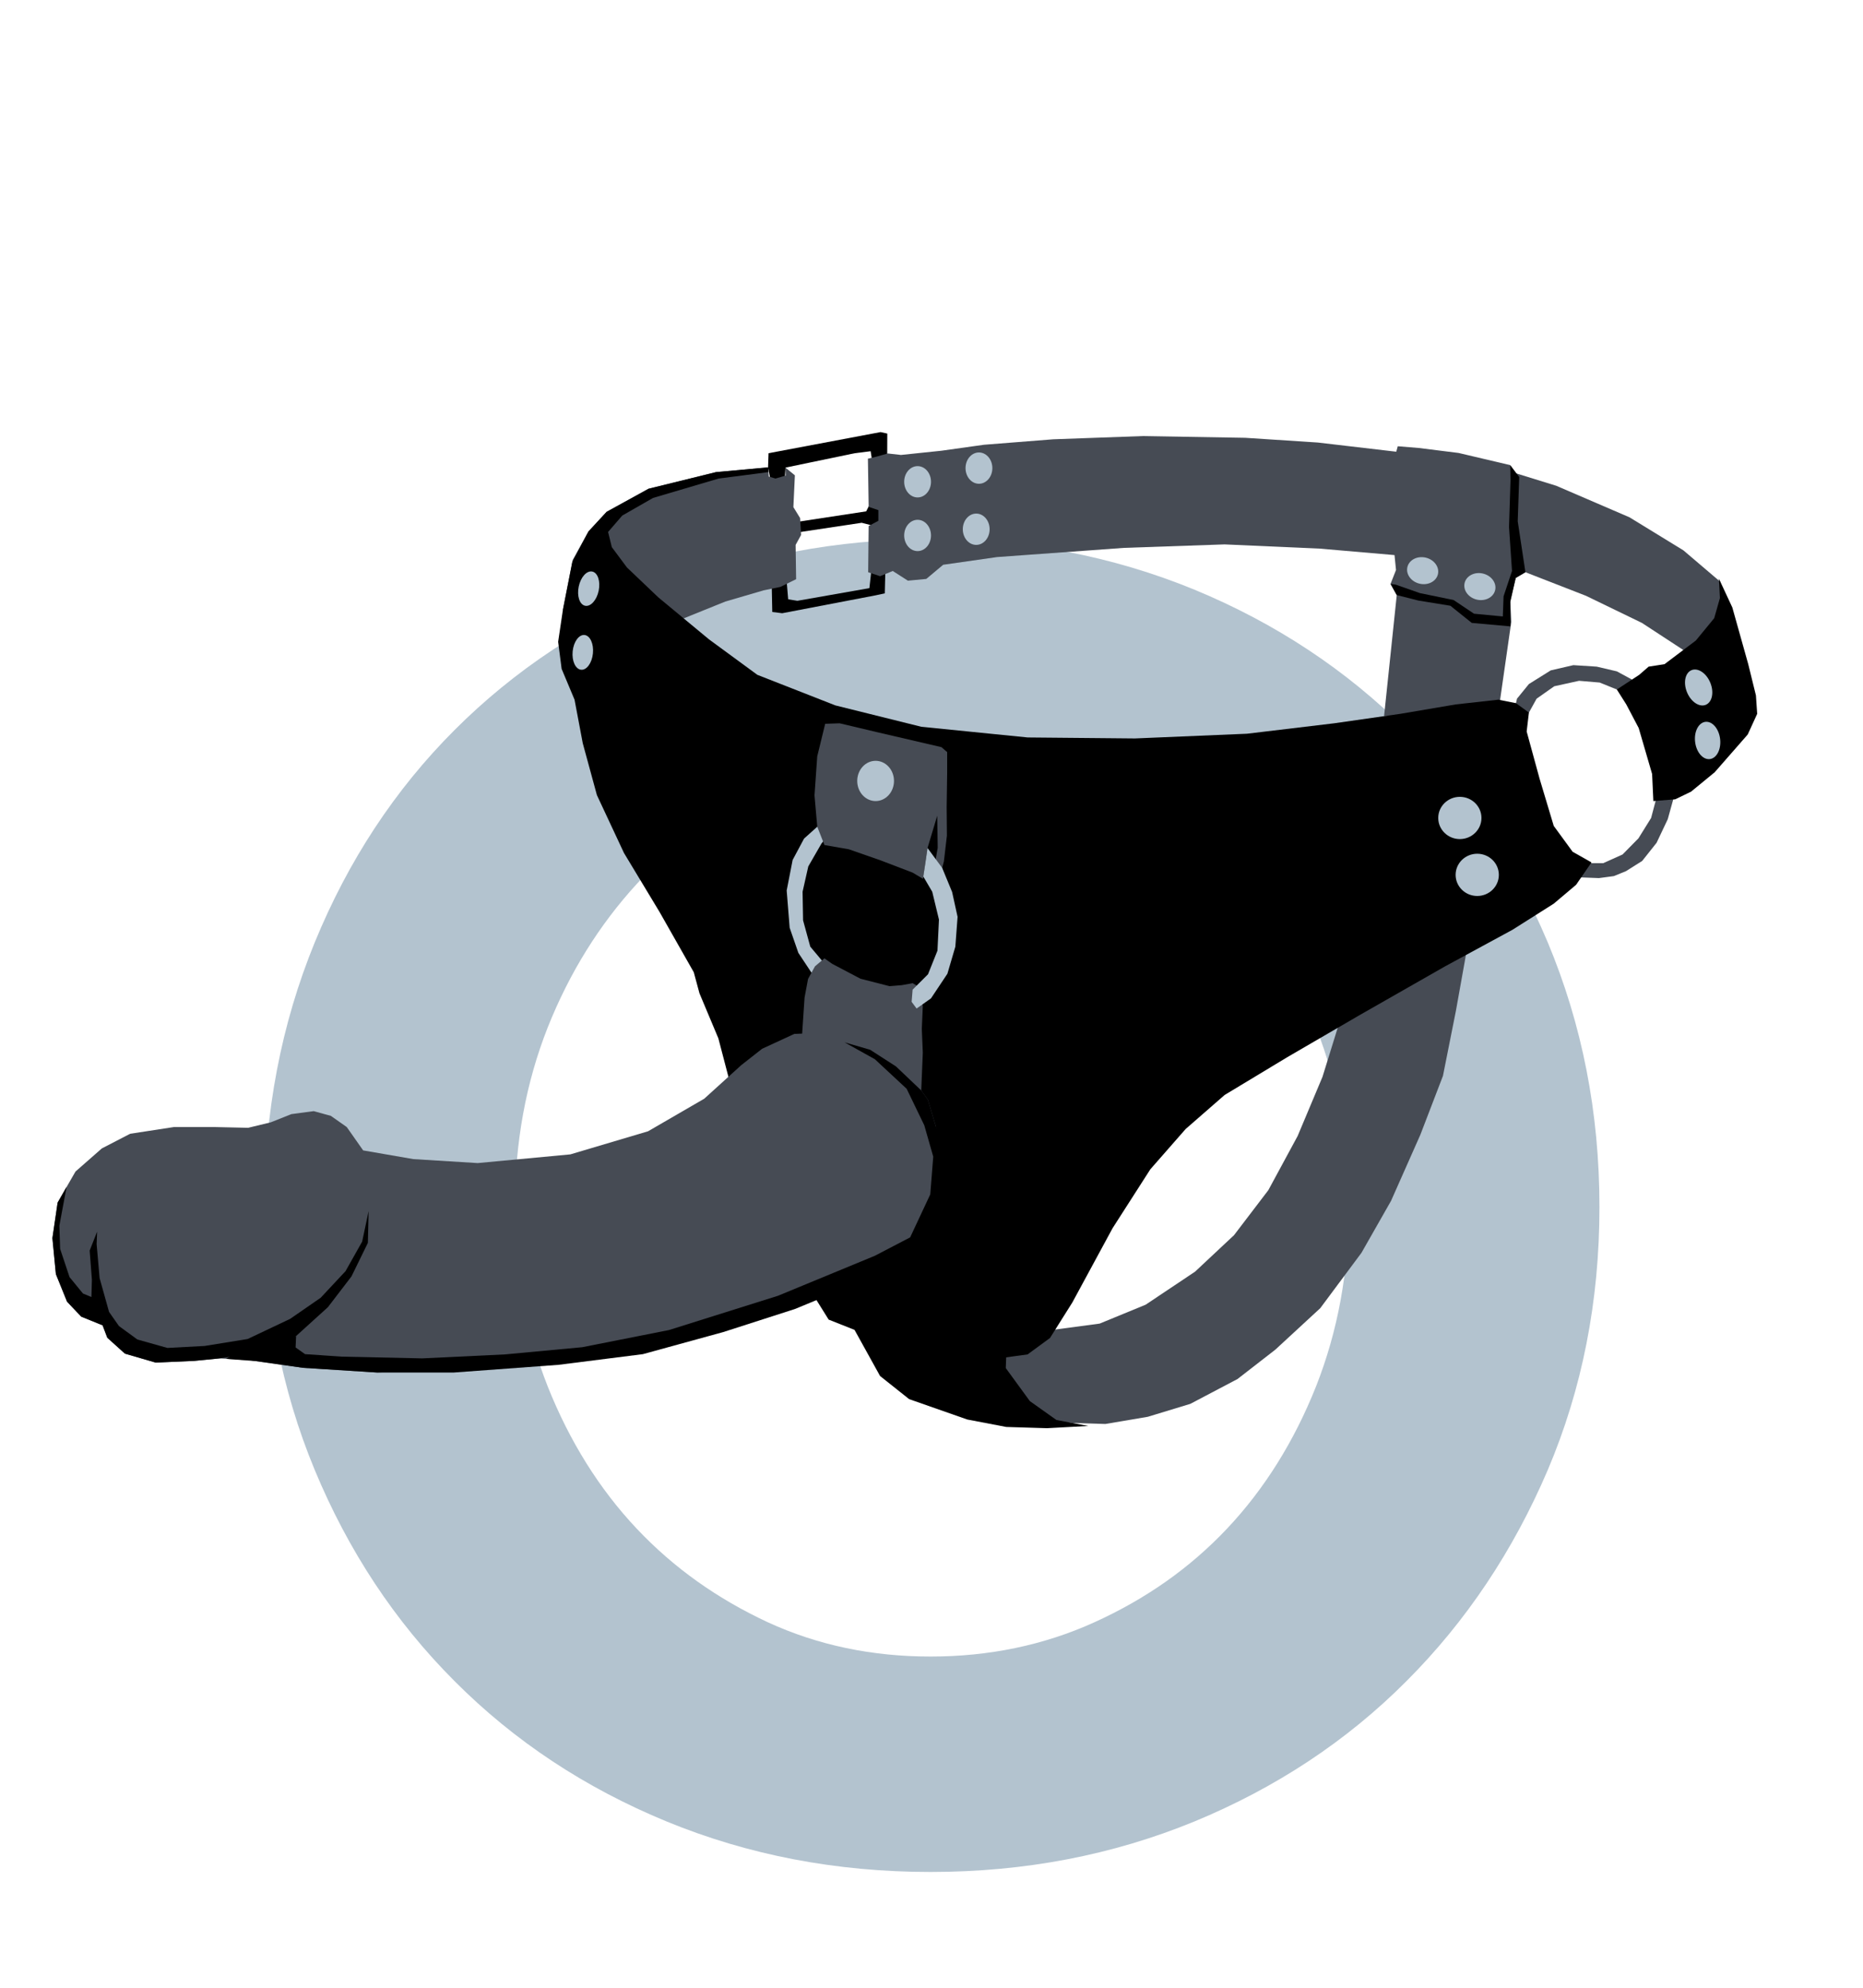 <?xml version="1.0" encoding="UTF-8"?>
<!DOCTYPE svg PUBLIC "-//W3C//DTD SVG 1.0//EN" "http://www.w3.org/TR/2001/REC-SVG-20010904/DTD/svg10.dtd">
<!-- Creator: CorelDRAW X6 -->
<svg xmlns="http://www.w3.org/2000/svg" xml:space="preserve" width="75mm" height="80mm" version="1.0" shape-rendering="geometricPrecision" text-rendering="geometricPrecision" image-rendering="optimizeQuality" fill-rule="evenodd" clip-rule="evenodd"
viewBox="0 0 7500 8000"
 xmlns:xlink="http://www.w3.org/1999/xlink">
 <g id="Layer_x0020_1">
  <path fill="#B3C3CF" fill-rule="nonzero" d="M2073 4858c0,259 44,499 132,722 88,221 208,413 358,572 150,159 326,283 528,377 202,93 421,138 655,138 234,0 455,-45 660,-138 207,-94 384,-218 534,-377 150,-159 270,-351 358,-572 88,-223 132,-463 132,-722 0,-260 -44,-500 -132,-723 -88,-221 -208,-413 -358,-577 -150,-163 -327,-289 -534,-382 -205,-94 -426,-139 -660,-139 -234,0 -453,45 -655,139 -202,93 -378,219 -528,382 -150,164 -270,356 -358,577 -88,223 -132,463 -132,723zm-1009 0c0,-381 68,-735 203,-1065 135,-329 322,-614 563,-855 241,-241 526,-430 854,-565 329,-135 682,-203 1062,-203 380,0 733,68 1062,203 327,135 613,324 854,565 241,241 430,526 569,855 138,330 208,684 208,1065 0,380 -70,733 -208,1058 -139,325 -328,609 -569,850 -241,242 -527,430 -854,565 -329,135 -682,203 -1062,203 -380,0 -733,-68 -1062,-203 -328,-135 -613,-323 -854,-565 -241,-241 -428,-525 -563,-850 -135,-325 -203,-678 -203,-1058z"/>
  <g id="_758881664">
   <path fill="#464B54" d="M4028 5318l220 33 179 -24 185 -76 199 -133 157 -147 138 -181 118 -218 100 -238 81 -261 508 -294 -52 290 -52 261 -91 237 -118 266 -119 209 -166 223 -181 167 -152 118 -190 100 -171 52 -171 29 -133 -4 -304 -34 -199 -248 214 -127z"/>
   <ellipse fill="#B3C3CF" cx="5822" cy="3069" rx="87" ry="85"/>
   <path fill="#464B54" d="M6114 2903l41 -35 31 -56 71 -50 100 -22 83 7 69 28 44 2 17 -42 -61 -33 -81 -19 -94 -6 -91 21 -88 55 -48 59 -11 49 18 42z"/>
   <path fill="#464B54" d="M6305 3529l90 -55 59 0 78 -35 64 -65 51 -82 22 -83 76 -24 -31 112 -45 95 -58 73 -65 41 -49 20 -60 8 -132 -5z"/>
   <path fill="black" d="M4215 5748l166 -9 -128 -24 -107 -76 -97 -133 4 -103 -59 13 -104 -10 -463 -126 13 72 103 186 117 93 234 82 157 30 164 5z"/>
   <path fill="black" d="M3108 1963l-16 -82 2 -57 451 -85 27 6 -1 266 -9 377 -37 8 -376 72 -40 -5 -3 -146 59 0 8 95 37 6 290 -51 11 -100 -7 -154 -35 -9 -273 41 2 -43 289 -44 24 -47 1 -150 -7 -45 -64 8 -279 58 -8 140 -46 -59z"/>
   <path fill="#464B54" d="M2727 2499l193 -78 154 -45 68 -14 63 -31 -2 -138 22 -40 -4 -68 -27 -44 6 -128 -38 -31 1 32 -41 12 -27 -8 -3 -37 -209 19 -272 67 -169 93 -73 79 -63 114 -40 202 283 -56 178 100z"/>
   <path fill="#464B54" d="M3528 1838l-34 8 3 194 39 13 0 43 -39 21 -2 186 48 16 51 -21 61 39 74 -7 68 -57 217 -31 511 -37 405 -14 383 17 301 26 6 60 -22 56 25 45 -51 487 456 -11 11 -54 45 -314 -4 -86 22 -91 39 -23 244 95 225 109 185 121 148 -132 -18 -155 -148 -126 -217 -133 -295 -127 -178 -55 -7 -28 -208 -49 -160 -20 -85 -7 -6 22 -316 -37 -292 -19 -413 -7 -360 13 -279 22 -171 24 -163 17 -53 -6 -46 13z"/>
   <path fill="black" d="M6547 2835l-38 -60 90 -59 38 -33 64 -10 126 -95 74 -90 23 -81 -4 -78 54 116 64 228 31 126 5 74 -38 83 -133 152 -95 78 -64 31 -88 7 -5 -109 -54 -185 -50 -95z"/>
   <path fill="black" d="M3852 5447l175 19 110 -15 90 -66 90 -143 162 -299 152 -237 142 -162 157 -137 252 -152 294 -171 342 -195 271 -147 166 -105 90 -76 62 -90 -76 -43 -76 -104 -57 -190 -52 -190 9 -76 -52 -38 -71 -14 -171 19 -224 38 -266 38 -351 42 -451 19 -432 -4 -428 -43 -346 -86 -314 -123 -195 -143 -204 -169 -126 -120 -61 -82 -15 -61 57 -66 124 -71 264 -78 201 -26 -2 -19 -209 19 -272 67 -169 93 -73 79 -65 122 -38 194 -19 128 14 109 52 124 33 175 57 209 109 233 143 237 138 243 23 85 76 181 57 218 166 560 221 354 328 130 188 6z"/>
   <path fill="black" d="M5598 2350l21 3 97 34 136 28 82 55 116 11 3 -81 34 -102 -12 -177 6 -188 -1 -61 36 48 -6 178 31 205 -39 23 -22 97 1 98 -156 -14 -86 -69 -129 -21 -87 -22 -25 -45z"/>
   <ellipse fill="#B3C3CF" cx="3694" cy="2155" rx="54" ry="63"/>
   <ellipse fill="#B3C3CF" cx="3694" cy="1939" rx="54" ry="63"/>
   <ellipse fill="#B3C3CF" cx="3941" cy="1884" rx="54" ry="63"/>
   <ellipse fill="#B3C3CF" cx="3930" cy="2130" rx="54" ry="63"/>
   <ellipse fill="#B3C3CF" transform="matrix(-0.173 0.75 -0.75 -0.173 5727.28 2296.69)" rx="70" ry="82"/>
   <ellipse fill="#B3C3CF" transform="matrix(-0.173 0.75 -0.75 -0.173 5957.62 2360.81)" rx="70" ry="82"/>
   <ellipse fill="#B3C3CF" transform="matrix(-0.677 0.257 -0.339 -0.855 6838.38 2766.91)" rx="70" ry="82"/>
   <ellipse fill="#B3C3CF" transform="matrix(-0.721 0.067 -0.098 -0.915 6874.46 2980.1)" rx="70" ry="82"/>
   <ellipse fill="#B3C3CF" cx="5877" cy="3292" rx="87" ry="85"/>
   <ellipse fill="#B3C3CF" cx="5947" cy="3521" rx="87" ry="85"/>
   <ellipse fill="#B3C3CF" transform="matrix(0.385 0.038 -0.066 0.672 2346.19 2625.57)" rx="106" ry="104"/>
   <ellipse fill="#B3C3CF" transform="matrix(0.379 0.079 -0.138 0.662 2369.94 2369.11)" rx="106" ry="104"/>
   <path fill="#B3C3CF" d="M3345 3349l-38 46 -53 92 -23 102 2 115 29 106 47 56 -4 51 -38 -2 -53 -80 -35 -101 -12 -150 24 -123 46 -86 68 -61 40 35z"/>
   <path fill="#464B54" d="M3380 2911l-58 2 -32 131 -11 157 11 126 29 74 98 17 129 45 128 49 42 25 18 -124 39 -130 2 129 -10 57 21 52 14 -55 12 -103 -1 -115 2 -137 0 -84 -23 -20 -258 -60 -152 -36z"/>
   <path fill="#464B54" d="M3427 4200l-198 -36 10 -149 14 -75 28 -51 38 -32 31 22 114 60 117 30 49 -4 44 -8 23 13 18 79 -4 92 4 96 -9 216 -279 -253z"/>
   <path fill="#B3C3CF" d="M3717 3528l-11 -19 47 80 27 112 -6 125 -38 95 -62 62 -4 49 20 27 58 -41 66 -99 32 -109 9 -120 -22 -100 -40 -97 -59 -80 -9 62 -8 53z"/>
   <ellipse fill="#B3C3CF" cx="3525" cy="3143" rx="74" ry="81"/>
   <path fill="#464B54" d="M1462 4630l202 35 259 16 373 -35 313 -93 226 -131 149 -135 84 -66 130 -60 185 -7 141 45 116 95 95 131 33 110 10 213 -48 175 -76 122 -50 14 -111 64 -269 95 -351 112 -273 76 -273 54 -314 40 -494 24 -299 -19 -218 -31 -117 -7 -102 10 -156 7 -124 -36 -71 -64 -19 -50 -86 -35 -57 -60 -45 -111 -14 -145 21 -143 72 -125 106 -93 114 -59 176 -27 164 0 135 3 91 -22 83 -33 90 -12 69 19 64 45 66 94z"/>
   <path fill="black" d="M1481 5002l3 -128 -26 123 -67 119 -100 107 -123 85 -171 81 -173 28 -150 8 -121 -34 -74 -54 -40 -57 -38 -136 -12 -137 2 -50 -30 76 9 118 -2 69 -34 -14 -54 -66 -38 -114 -3 -93 29 -156 -36 63 -21 143 14 145 45 111 57 60 86 35 19 50 71 64 124 36 156 -7 102 -10 167 -26 140 -64 128 -116 95 -124 66 -135z"/>
   <path fill="black" d="M983 5424l-73 45 120 9 190 27 299 19 307 0 422 -31 340 -43 324 -89 289 -93 493 -204 91 -155 23 -121 -7 -142 -66 -221 -26 -36 -102 -97 -104 -67 -103 -30 122 68 128 119 71 147 36 126 -12 152 -81 173 -142 74 -390 161 -439 138 -349 69 -311 29 -333 16 -323 -7 -149 -10 -38 -27 2 -46 -209 47z"/>
  </g>
 </g>
</svg>
